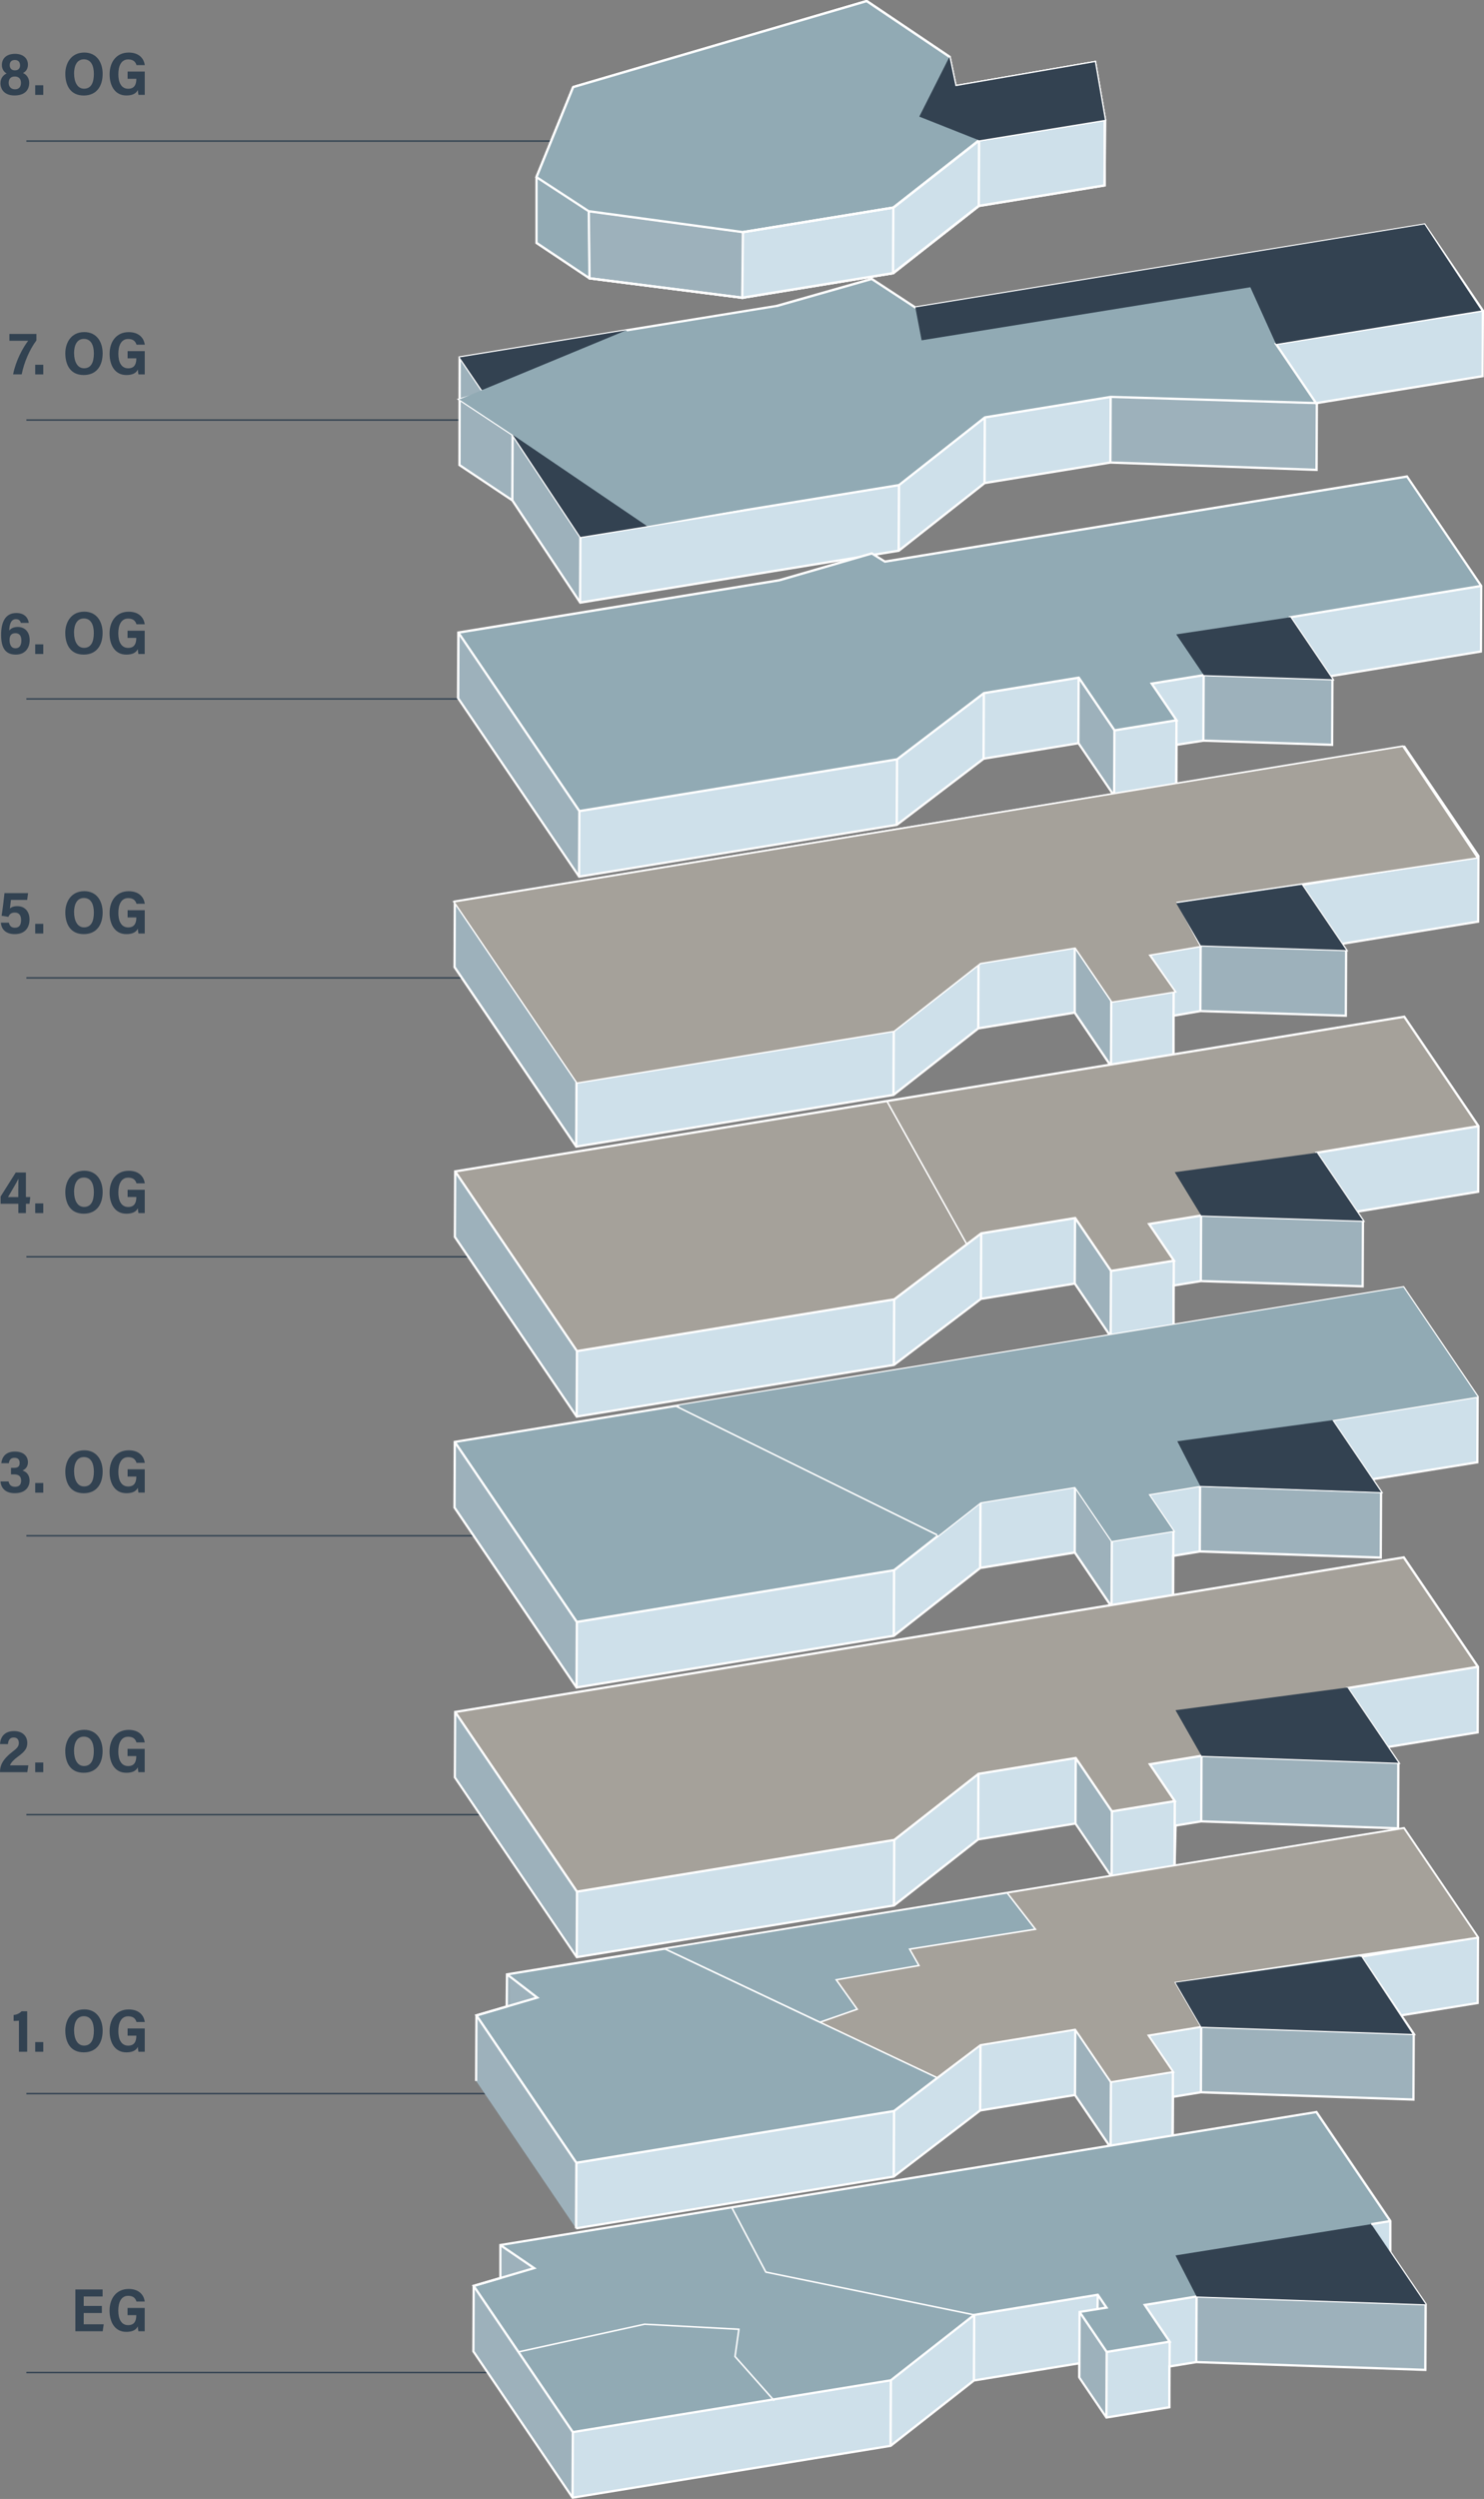 <?xml version="1.0" encoding="UTF-8"?> <svg xmlns="http://www.w3.org/2000/svg" id="Layer_1" viewBox="0 0 292.15 491.62"><rect x="0" y="0" width="292.15" height="491.62" fill="#808080" stroke="none"/><defs><style>.cls-1{fill:#92aab4;}.cls-2{fill:#334251;}.cls-3{fill:#cee0ea;}.cls-4{fill:#fff;}.cls-5{fill:#a5a19a;}.cls-6{fill:#91aab4;}.cls-7{fill:#324251;}.cls-8{fill:#9cb1ba;}.cls-9{fill:none;stroke:#324251;stroke-width:.28px;}.cls-10{fill:#9db1bb;}</style></defs><line class="cls-9" x1="5.19" y1="192.38" x2="121.74" y2="192.38"></line><line class="cls-9" x1="5.19" y1="137.5" x2="121.74" y2="137.5"></line><line class="cls-9" x1="5.19" y1="247.25" x2="121.74" y2="247.25"></line><line class="cls-9" x1="5.19" y1="302.13" x2="121.74" y2="302.13"></line><line class="cls-9" x1="5.19" y1="357" x2="121.74" y2="357"></line><line class="cls-9" x1="5.19" y1="411.88" x2="121.74" y2="411.88"></line><line class="cls-9" x1="5.19" y1="466.75" x2="121.74" y2="466.75"></line><line class="cls-9" x1="5.19" y1="82.63" x2="121.74" y2="82.63"></line><line class="cls-9" x1="5.19" y1="27.75" x2="121.74" y2="27.75"></line><path class="cls-4" d="M105.84,47.66l10.28,6.87,30,3.82,29.6-4.82,16.86-13.23,24.64-4.01.06-12.69-1.92-11.12-27.45,4.73-1.22-5.88L170.58.46l-57.58,16.86-7.17,17.57v12.78ZM115.97,54.96l-10.57-7.06v-13.1l7.28-17.85L170.56,0h.15l16.41,11.05,1.17,5.64,27.46-4.73,2,11.6-.06,13.11-24.9,4.06-16.86,13.23-29.78,4.85-30.17-3.84Z"></path><polygon class="cls-6" points="115.91 41.56 105.62 34.84 112.84 17.13 170.62 .21 186.91 11.19 188.11 16.95 215.56 12.22 217.52 23.58 192.75 27.61 175.88 40.84 146.26 45.67 115.91 41.56"></polygon><path class="cls-4" d="M115.99,41.34l30.27,4.1,29.53-4.82,16.86-13.23,24.61-4.01-1.88-10.92-27.45,4.73-1.22-5.88L170.58.46l-57.58,16.86-7.11,17.44,10.09,6.59ZM115.83,41.77l-10.33-6.74-.15-.1,7.33-17.97L170.56,0h.15l16.41,11.05,1.17,5.64,27.46-4.73,2.03,11.8-24.94,4.06-16.86,13.23-29.71,4.85-30.44-4.12Z"></path><polygon class="cls-4" points="115.83 54.94 115.69 41.56 116.13 41.56 116.27 54.55 145.91 58.32 146.04 45.48 175.79 40.63 192.66 27.4 217.48 23.36 217.55 23.8 192.84 27.82 175.97 41.05 146.48 45.86 146.35 58.83 115.83 54.94"></polygon><polygon class="cls-4" points="175.69 53.56 192.47 40.4 192.52 28.07 175.98 41.05 146.26 45.89 115 41.35 115.06 40.91 146.26 45.44 175.79 40.63 192.53 27.5 192.53 27.42 192.66 27.4 217.48 23.36 217.55 23.8 192.97 27.8 192.91 40.62 175.96 53.91 175.69 53.56"></polygon><path class="cls-3" d="M217.52,23.58l-.06,12.9.06-12.9Z"></path><polygon class="cls-4" points="217.24 36.48 217.3 23.58 217.52 23.58 217.74 23.58 217.68 36.48 217.24 36.48"></polygon><polygon class="cls-4" points="146.04 45.67 146.48 45.67 146.36 58.31 175.6 53.55 175.66 40.73 192.61 27.44 192.88 27.79 176.1 40.95 176.04 53.93 145.91 58.84 146.04 45.67"></polygon><polygon class="cls-4" points="192.66 40.37 217.31 36.35 217.37 23.58 217.67 23.58 217.61 36.6 192.71 40.66 192.66 40.37"></polygon><polygon class="cls-3" points="251.2 67.68 291.92 61.09 291.87 73.99 251.15 80.58 251.2 67.68"></polygon><polygon class="cls-10" points="90.43 83.21 90.49 70.31 95.19 77.23 95.17 81.7 90.51 78.59 90.49 83.29 90.43 83.21"></polygon><polygon class="cls-10" points="218.61 90.98 218.67 78.08 251.15 79.24 257.96 79.48 259.24 79.52 259.18 92.42 218.61 90.98"></polygon><polygon class="cls-3" points="193.9 82.12 218.67 78.08 218.61 90.98 193.84 95.02 193.9 82.12"></polygon><polygon class="cls-10" points="90.45 91.49 90.49 83.29 90.51 78.59 95.17 81.7 100.93 85.54 100.87 98.44 90.45 91.49"></polygon><polygon class="cls-3" points="176.99 95.43 193.9 82.12 193.84 95.02 176.94 108.33 176.99 95.43"></polygon><polygon class="cls-10" points="100.87 98.44 100.93 85.54 114.27 105.64 114.21 118.54 100.87 98.44"></polygon><polygon class="cls-3" points="114.27 105.64 176.99 95.43 176.94 108.33 114.21 118.54 114.27 105.64"></polygon><polygon class="cls-6" points="100.93 85.54 90.51 78.59 95.19 77.23 90.49 70.31 153.59 60.07 171.76 54.84 180.2 60.48 280.43 44.15 291.92 61.09 251.2 67.68 259.24 79.52 218.67 78.08 193.9 82.12 176.99 95.43 114.27 105.64 100.93 85.54"></polygon><path class="cls-4" d="M152.9,60.41l-62.18,10.09-.04,20.88,10.35,6.91,13.29,20.02,62.53-10.18,16.9-13.31,24.85-4.05,40.36,1.44.06-12.6-.31-.46,32.94-5.33.06-12.64-11.37-16.76-100.18,16.32-8.58-5.62-18.67,5.32ZM100.71,98.6l-10.48-6.99.04-21.49,62.53-10.14,18.84-5.36,8.61,5.64,100.29-16.33,11.57,17.05-.18.13.18-.13.04.06-.06,13.16-32.62,5.28-.06,13.19-40.78-1.45-24.69,4.02-16.9,13.31-62.92,10.25-13.4-20.18Z"></path><polygon class="cls-4" points="100.77 85.7 89.91 78.51 94.83 77.1 90.31 70.43 90.67 70.18 95.54 77.36 90.96 78.67 101.08 85.38 114.38 105.4 176.9 95.22 193.8 81.9 218.65 77.86 258.66 79.06 250.83 67.52 291.89 60.87 291.96 61.31 251.58 67.85 259.51 79.53 218.68 78.3 193.99 82.33 177.09 95.64 114.17 105.89 100.77 85.7"></polygon><rect class="cls-4" x="212.19" y="84.31" width="12.9" height=".44" transform="translate(133.1 302.78) rotate(-89.74)"></rect><rect class="cls-4" x="187.42" y="88.34" width="12.9" height=".44" transform="translate(104.41 282.02) rotate(-89.74)"></rect><rect class="cls-4" x="170.51" y="101.66" width="12.9" height=".44" transform="translate(74.27 278.37) rotate(-89.74)"></rect><rect class="cls-4" x="107.79" y="111.87" width="12.9" height=".44" transform="translate(1.62 225.82) rotate(-89.74)"></rect><rect class="cls-4" x="94.45" y="91.77" width="12.9" height=".44" transform="translate(8.44 192.46) rotate(-89.74)"></rect><polygon class="cls-3" points="254.03 121.43 291.6 115.27 291.54 128.17 253.97 134.33 254.03 121.43"></polygon><polygon class="cls-10" points="236.93 145.71 236.99 132.81 253.97 133.36 258.9 133.52 262.3 133.63 262.24 146.53 236.93 145.71"></polygon><polygon class="cls-3" points="226.73 134.48 236.99 132.81 236.93 145.71 226.67 147.39 226.73 134.48"></polygon><polygon class="cls-3" points="193.71 136.36 212.38 133.32 212.32 146.22 193.65 149.26 193.71 136.36"></polygon><polygon class="cls-3" points="219.41 143.69 231.62 141.7 231.56 154.6 219.35 156.59 219.41 143.69"></polygon><polygon class="cls-10" points="212.32 146.22 212.38 133.32 219.41 143.69 219.35 156.59 212.32 146.22"></polygon><polygon class="cls-3" points="176.61 149.38 193.71 136.36 193.65 149.26 176.55 162.28 176.61 149.38"></polygon><polygon class="cls-10" points="90.17 137.34 90.23 124.44 114.06 159.57 114 172.47 90.17 137.34"></polygon><polygon class="cls-3" points="114.06 159.57 176.61 149.38 176.55 162.28 114 172.47 114.06 159.57"></polygon><polygon class="cls-6" points="90.23 124.44 153.4 114.15 171.62 108.87 174.19 110.48 276.99 93.74 291.6 115.27 254.03 121.43 262.3 133.63 236.99 132.81 226.73 134.48 231.62 141.7 219.41 143.69 212.38 133.32 193.71 136.36 176.61 149.38 114.06 159.57 90.23 124.44"></polygon><path class="cls-4" d="M90.39,137.27l23.72,34.96,62.35-10.16,17.1-13.02,18.86-3.07,7.04,10.37,11.89-1.94.04-8.07,5.54-.85,25.11.81.06-12.6-.56-.83,29.8-4.88.06-12.64-14.49-21.36-102.74,16.73-2.56-1.6-18.14,5.26-62.99,10.26-.06,12.64ZM89.95,137.41l.06-12.97v-.19s63.34-10.32,63.34-10.32l18.31-5.3,2.58,1.62,102.85-16.75,14.73,21.7-.06,13.16-29.48,4.83.25.37-.06,13.2-25.52-.83-5.12.79-.04,8.06-12.53,2.04-7.04-10.37-18.47,3.01-17.1,13.02-62.74,10.22-23.95-35.3Z"></path><polygon class="cls-4" points="90.05 124.56 90.41 124.31 114.17 159.32 176.52 149.17 193.62 136.14 212.48 133.07 219.52 143.44 231.24 141.53 226.35 134.32 236.98 132.59 261.88 133.4 253.65 121.27 291.56 115.05 291.63 115.49 254.4 121.59 262.73 133.87 237 133.04 227.11 134.65 232 141.86 219.31 143.93 212.27 133.56 193.8 136.57 176.7 149.59 113.96 159.81 90.05 124.56"></polygon><rect class="cls-4" x="230.51" y="139.04" width="12.9" height=".44" transform="translate(96.6 375.58) rotate(-89.74)"></rect><rect class="cls-4" x="225.14" y="147.93" width="12.9" height=".44" transform="translate(82.38 379.05) rotate(-89.74)"></rect><rect class="cls-4" x="212.93" y="149.91" width="12.9" height=".44" transform="translate(68.24 368.82) rotate(-89.74)"></rect><rect class="cls-4" x="205.9" y="139.54" width="12.9" height=".44" transform="translate(71.6 351.47) rotate(-89.74)"></rect><rect class="cls-4" x="187.23" y="142.58" width="12.9" height=".44" transform="translate(49.98 335.82) rotate(-89.74)"></rect><rect class="cls-4" x="170.13" y="155.61" width="12.9" height=".44" transform="translate(19.94 331.69) rotate(-89.74)"></rect><rect class="cls-4" x="107.58" y="165.8" width="12.9" height=".44" transform="translate(-52.51 279.28) rotate(-89.74)"></rect><polygon class="cls-3" points="256.29 174.07 291.06 168.41 291 181.31 256.23 186.97 256.29 174.07"></polygon><polygon class="cls-10" points="236.33 198.9 236.39 186 256.23 186.64 257.95 186.69 265.01 186.92 264.95 199.82 236.33 198.9"></polygon><polygon class="cls-3" points="226.21 187.66 236.39 186 236.33 198.9 226.15 200.56 226.21 187.66"></polygon><polygon class="cls-3" points="192.66 189.4 211.64 186.3 211.58 199.21 192.6 202.3 192.66 189.4"></polygon><polygon class="cls-3" points="218.78 196.84 231.08 194.83 231.02 207.73 218.72 209.74 218.78 196.84"></polygon><polygon class="cls-10" points="211.58 199.21 211.64 186.3 218.78 196.84 218.72 209.74 211.58 199.21"></polygon><polygon class="cls-3" points="175.96 202.5 192.66 189.4 192.6 202.3 175.9 215.4 175.96 202.5"></polygon><polygon class="cls-10" points="89.49 190.26 89.54 177.36 113.5 212.67 113.44 225.57 89.49 190.26"></polygon><polygon class="cls-3" points="113.5 212.67 175.96 202.5 175.9 215.4 113.44 225.57 113.5 212.67"></polygon><polygon class="cls-6" points="89.54 177.36 276.48 146.91 291.06 168.41 256.29 174.07 265.01 186.92 236.39 186 226.21 187.66 231.08 194.83 218.78 196.84 211.64 186.3 192.66 189.4 175.96 202.5 113.5 212.67 89.54 177.36"></polygon><path class="cls-4" d="M89.71,190.19l23.84,35.14,62.26-10.14,16.7-13.1,19.17-3.12,7.15,10.53,11.97-1.95v-7.91l5.51-.95,28.42.91.06-12.6-1-1.47,26.99-4.4.06-12.64-14.47-21.32-186.61,30.39-.06,12.64ZM89.26,190.33l.06-12.97v-.19s187.26-30.5,187.26-30.5l14.7,21.67-.06,13.16-26.67,4.34.68,1.01-.06,13.2-28.83-.92-5.1.88v7.92l-12.62,2.06-7.15-10.53-18.78,3.06-16.7,13.1-62.65,10.2-24.07-35.48Z"></path><polygon class="cls-4" points="89.36 177.48 89.73 177.23 113.6 212.43 175.87 202.29 192.57 189.18 211.68 186 218.89 196.59 230.7 194.67 225.83 187.49 236.37 185.78 264.58 186.68 255.91 173.91 291.02 168.19 291.09 168.63 256.67 174.24 265.43 187.15 236.4 186.22 226.59 187.82 231.46 195 218.68 197.08 211.48 186.48 192.75 189.61 176.05 202.71 113.4 212.91 89.36 177.48"></polygon><rect class="cls-4" x="107.02" y="218.9" width="12.9" height=".44" transform="translate(-106.17 331.58) rotate(-89.74)"></rect><rect class="cls-4" x="169.48" y="208.73" width="12.9" height=".44" transform="translate(-33.82 383.92) rotate(-89.74)"></rect><rect class="cls-4" x="186.18" y="195.62" width="12.9" height=".44" transform="translate(-4.1 387.58) rotate(-89.74)"></rect><rect class="cls-4" x="211.36" y="186.24" width=".44" height="12.96"></rect><rect class="cls-4" x="212.3" y="203.07" width="12.9" height=".44" transform="translate(14.46 421.1) rotate(-89.74)"></rect><rect class="cls-4" x="224.6" y="201.06" width="12.9" height=".44" transform="translate(28.7 431.4) rotate(-89.74)"></rect><rect class="cls-4" x="229.91" y="192.23" width="12.9" height=".44" transform="translate(42.82 427.92) rotate(-89.74)"></rect><polygon class="cls-3" points="259.24 226.78 291.06 221.55 291 234.45 259.18 239.68 259.24 226.78"></polygon><polygon class="cls-10" points="236.42 252.03 236.48 239.13 268.32 240.16 268.26 253.06 236.42 252.03"></polygon><polygon class="cls-3" points="226.21 240.8 236.48 239.13 236.42 252.03 226.16 253.7 226.21 240.8"></polygon><polygon class="cls-3" points="193.17 242.64 211.66 239.62 211.6 252.53 193.11 255.54 193.17 242.64"></polygon><polygon class="cls-3" points="218.72 250.03 231.11 248.01 231.05 260.91 218.66 262.93 218.72 250.03"></polygon><polygon class="cls-10" points="211.6 252.53 211.66 239.62 218.72 250.03 218.66 262.93 211.6 252.53"></polygon><polygon class="cls-3" points="176.05 255.63 193.17 242.64 193.11 255.54 175.99 268.53 176.05 255.63"></polygon><polygon class="cls-10" points="89.55 243.35 89.61 230.45 113.59 265.8 113.53 278.7 89.55 243.35"></polygon><polygon class="cls-3" points="113.59 265.8 176.05 255.63 175.99 268.53 113.53 278.7 113.59 265.8"></polygon><polygon class="cls-5" points="89.61 230.45 276.45 200.02 291.06 221.55 259.24 226.78 268.32 240.16 236.48 239.13 226.21 240.8 231.11 248.01 218.72 250.03 211.66 239.62 193.17 242.64 176.05 255.63 113.59 265.8 89.61 230.45"></polygon><rect class="cls-4" x="107.11" y="272.03" width="12.9" height=".44" transform="translate(-159.21 384.55) rotate(-89.74)"></rect><rect class="cls-4" x="169.57" y="261.85" width="12.9" height=".44" transform="translate(-86.86 436.88) rotate(-89.74)"></rect><rect class="cls-4" x="186.69" y="248.87" width="12.9" height=".44" transform="translate(-56.83 441.08) rotate(-89.74)"></rect><rect class="cls-4" x="205.18" y="245.85" width="12.9" height=".44" transform="translate(-35.42 456.57) rotate(-89.74)"></rect><rect class="cls-4" x="212.24" y="256.26" width="12.9" height=".44" transform="translate(-38.79 473.99) rotate(-89.74)"></rect><rect class="cls-4" x="224.63" y="254.24" width="12.9" height=".44" transform="translate(-24.45 484.36) rotate(-89.74)"></rect><rect class="cls-4" x="230" y="245.36" width="12.9" height=".44" transform="translate(-10.22 480.89) rotate(-89.74)"></rect><polygon class="cls-5" points="89.61 230.45 174.6 216.61 190.34 244.79 176.05 255.63 113.59 265.8 89.61 230.45"></polygon><path class="cls-4" d="M89.77,243.28l23.86,35.17,62.27-10.14,17.12-12.99,18.68-3.04,7.06,10.41,12.06-1.96v-8.01l5.58-.91,31.64,1.02.06-12.6-1.37-2.02,24.05-3.95.06-12.64-14.49-21.36-186.52,30.38-.06,12.64ZM89.33,243.42l.06-12.97v-.19s187.17-30.48,187.17-30.48l14.73,21.7-.06,13.16-23.74,3.9,1.05,1.55-.06,13.2-32.05-1.04-5.16.84v8.01l-12.71,2.07-7.06-10.41-18.3,2.98-17.12,12.99-62.65,10.2-24.1-35.52Z"></path><polygon class="cls-4" points="89.43 230.58 89.79 230.33 113.69 265.56 175.96 255.41 193.08 242.43 211.77 239.38 218.83 249.79 230.73 247.85 225.84 240.64 236.46 238.91 267.89 239.92 258.86 226.61 291.03 221.33 291.1 221.77 259.62 226.94 268.75 240.4 236.49 239.35 226.59 240.96 231.49 248.18 218.62 250.27 211.56 239.87 193.26 242.85 176.14 255.84 113.49 266.04 89.43 230.58"></polygon><path class="cls-5" d="M174.6,216.61l15.74,28.18-15.74-28.18Z"></path><polygon class="cls-4" points="174.47 216.68 174.73 216.54 190.46 244.72 190.21 244.86 174.47 216.68"></polygon><polygon class="cls-3" points="262.29 279.4 290.89 274.78 290.83 287.68 262.23 292.3 262.29 279.4"></polygon><polygon class="cls-10" points="236.22 305.22 236.28 292.32 271.88 293.54 271.82 306.44 236.22 305.22"></polygon><polygon class="cls-3" points="226.11 293.98 236.28 292.32 236.22 305.22 226.05 306.88 226.11 293.98"></polygon><polygon class="cls-3" points="193.04 295.56 211.66 292.53 211.6 305.43 192.98 308.46 193.04 295.56"></polygon><polygon class="cls-3" points="218.88 303.16 231 301.19 230.94 314.09 218.82 316.07 218.88 303.16"></polygon><polygon class="cls-10" points="211.6 305.43 211.66 292.53 218.88 303.16 218.82 316.07 211.6 305.43"></polygon><polygon class="cls-3" points="176.02 308.91 193.04 295.56 192.98 308.46 175.96 321.81 176.02 308.91"></polygon><polygon class="cls-10" points="89.47 296.57 89.53 283.67 113.56 319.08 113.5 331.99 89.47 296.57"></polygon><polygon class="cls-3" points="113.56 319.08 176.02 308.91 175.96 321.81 113.5 331.99 113.56 319.08"></polygon><polygon class="cls-6" points="89.53 283.67 276.28 253.25 290.89 274.78 262.29 279.4 271.88 293.54 236.28 292.32 226.11 293.98 231 301.19 218.88 303.16 211.66 292.53 193.04 295.56 176.02 308.91 113.56 319.08 89.53 283.67"></polygon><path class="cls-4" d="M89.69,296.5l23.91,35.24,62.26-10.14,17.02-13.36,18.82-3.06,7.22,10.64,11.8-1.92v-8.01l5.49-.9,35.4,1.21.06-12.6-1.87-2.75,20.82-3.36.06-12.64-14.49-21.36-186.43,30.36-.06,12.64ZM89.25,296.64l.06-12.97v-.19s187.08-30.47,187.08-30.47l14.73,21.7-.06,13.16-20.5,3.31,1.55,2.29-.06,13.2-35.81-1.22-5.07.83v8.01l-12.45,2.03-7.22-10.64-18.43,3-17.02,13.35-62.65,10.2-24.15-35.59Z"></path><polygon class="cls-4" points="89.34 283.79 89.71 283.54 113.66 318.84 175.92 308.7 192.95 295.35 211.76 292.28 218.98 302.92 230.62 301.03 225.73 293.81 236.27 292.1 271.45 293.3 261.91 279.23 290.85 274.56 290.92 275 262.67 279.56 272.31 293.77 236.29 292.54 226.49 294.14 231.38 301.35 218.78 303.41 211.56 292.77 193.13 295.77 176.11 309.12 113.45 319.33 89.34 283.79"></polygon><polygon class="cls-4" points="113.28 331.98 113.34 319.08 113.78 319.08 113.72 331.99 113.28 331.98"></polygon><polygon class="cls-4" points="175.74 321.81 175.79 308.91 176.24 308.91 176.18 321.81 175.74 321.81"></polygon><rect class="cls-4" x="186.56" y="301.79" width="12.9" height=".44" transform="translate(-109.89 493.62) rotate(-89.74)"></rect><rect class="cls-4" x="205.18" y="298.75" width="12.9" height=".44" transform="translate(-88.32 509.22) rotate(-89.74)"></rect><polygon class="cls-4" points="218.6 316.07 218.66 303.16 219.1 303.17 219.04 316.07 218.6 316.07"></polygon><polygon class="cls-4" points="230.72 314.09 230.78 301.19 231.22 301.19 231.16 314.09 230.72 314.09"></polygon><rect class="cls-4" x="229.8" y="298.55" width="12.9" height=".44" transform="translate(-63.61 533.64) rotate(-89.74)"></rect><polygon class="cls-6" points="211.66 292.53 193.04 295.56 184.71 302.09 133.5 276.5 276.28 253.25 290.89 274.78 262.29 279.4 271.88 293.54 236.28 292.32 226.11 293.98 231 301.19 218.88 303.16 211.66 292.53"></polygon><polygon class="cls-3" points="265.31 332.09 290.97 327.91 290.91 340.81 265.26 344.99 265.31 332.09"></polygon><polygon class="cls-10" points="236.48 358.33 236.54 345.43 275.3 346.8 275.24 359.7 236.48 358.33"></polygon><polygon class="cls-3" points="226.36 347.08 236.54 345.43 236.48 358.33 226.3 359.98 226.36 347.08"></polygon><polygon class="cls-3" points="192.62 348.97 211.78 345.85 211.72 358.75 192.56 361.87 192.62 348.97"></polygon><polygon class="cls-3" points="218.9 356.35 231.28 354.33 231.22 367.23 218.84 369.25 218.9 356.35"></polygon><polygon class="cls-10" points="211.72 358.75 211.78 345.85 218.9 356.35 218.84 369.03 218.7 369.05 211.72 358.75"></polygon><polygon class="cls-10" points="218.7 369.05 218.84 369.03 218.84 369.25 218.7 369.05"></polygon><polygon class="cls-3" points="176.05 361.97 192.62 348.97 192.56 361.87 175.99 374.87 176.05 361.97"></polygon><polygon class="cls-10" points="89.55 349.7 89.61 336.8 113.59 372.14 113.53 385.04 89.55 349.7"></polygon><polygon class="cls-3" points="113.59 372.14 176.05 361.97 175.99 374.87 113.53 385.04 113.59 372.14"></polygon><polygon class="cls-5" points="89.61 336.8 276.36 306.38 290.97 327.91 265.31 332.09 275.3 346.8 236.54 345.43 226.36 347.08 231.28 354.33 218.9 356.35 211.78 345.85 192.62 348.97 176.05 361.97 113.59 372.14 89.61 336.8"></polygon><path class="cls-4" d="M89.77,349.63l23.86,35.17,62.26-10.14,16.57-13,19.35-3.15,7.12,10.5,12.06-1.97.2-8.08,5.26-.86,38.55,1.37.06-12.6-2.26-3.33,17.88-2.91.06-12.64-14.49-21.36-186.43,30.36-.06,12.64ZM89.33,349.77l.06-12.97v-.19s187.08-30.47,187.08-30.47l14.72,21.7-.06,13.16-17.56,2.86,1.95,2.87-.06,13.2-38.96-1.39-4.85.79-.2,8.08-12.7,2.07-7.12-10.5-18.96,3.09-16.57,13-62.65,10.2-24.1-35.52Z"></path><polygon class="cls-4" points="89.43 336.92 89.79 336.67 113.69 371.9 175.96 361.76 192.53 348.76 211.88 345.61 219 356.11 230.9 354.17 225.99 346.92 236.52 345.2 274.87 346.57 264.94 331.93 290.93 327.69 290.93 327.69 291.01 328.13 265.69 332.26 275.73 347.04 236.55 345.65 226.74 347.25 231.66 354.49 218.79 356.59 211.67 346.09 192.71 349.18 176.14 362.18 113.48 372.39 89.43 336.92"></polygon><polygon class="cls-4" points="113.31 385.04 113.37 372.14 113.81 372.15 113.75 385.04 113.31 385.04"></polygon><polygon class="cls-4" points="175.77 374.87 175.83 361.97 176.27 361.97 176.21 374.87 175.77 374.87"></polygon><polygon class="cls-4" points="192.34 361.87 192.4 348.97 192.84 348.97 192.78 361.87 192.34 361.87"></polygon><polygon class="cls-4" points="211.5 358.75 211.55 345.85 212 345.85 211.94 358.75 211.5 358.75"></polygon><polygon class="cls-4" points="218.62 369.25 218.67 356.35 219.12 356.35 219.06 369.25 218.62 369.25"></polygon><polygon class="cls-4" points="231 367.23 231.06 354.33 231.5 354.33 231.44 367.23 231 367.23"></polygon><polygon class="cls-4" points="236.26 358.33 236.32 345.42 236.76 345.43 236.7 358.33 236.26 358.33"></polygon><polygon class="cls-3" points="268 384.93 290.97 381.15 290.91 394.05 267.94 397.84 268 384.93"></polygon><polygon class="cls-10" points="99.81 388.42 100.37 389.24 100.34 394.57 99.78 394.74 99.81 388.42"></polygon><polygon class="cls-10" points="100.37 389.24 105.76 392.99 100.34 394.57 100.37 389.24"></polygon><polygon class="cls-10" points="236.42 411.62 236.48 398.72 278.32 400.15 278.26 413.05 236.42 411.62"></polygon><polygon class="cls-3" points="226.04 400.42 236.48 398.72 236.42 411.62 225.98 413.32 226.04 400.42"></polygon><polygon class="cls-3" points="193.02 402.29 211.69 399.25 211.63 412.15 192.96 415.19 193.02 402.29"></polygon><polygon class="cls-10" points="211.63 412.15 211.69 399.25 218.7 409.58 218.64 422.11 218.41 422.14 211.63 412.15"></polygon><polygon class="cls-10" points="218.41 422.14 218.64 422.11 218.64 422.48 218.41 422.14"></polygon><polygon class="cls-3" points="218.7 409.58 230.91 407.59 230.85 420.49 218.64 422.48 218.7 409.58"></polygon><polygon class="cls-3" points="176.01 415.3 193.02 402.29 192.96 415.19 175.95 428.2 176.01 415.3"></polygon><polygon class="cls-6" points="93.79 396.49 105.76 392.99 100.37 389.24 99.81 388.42 276.39 359.66 290.97 381.15 268 384.93 278.32 400.15 236.48 398.72 226.04 400.42 230.91 407.59 218.7 409.58 211.69 399.25 193.02 402.29 176.01 415.3 113.46 425.49 93.79 396.49"></polygon><polygon class="cls-3" points="113.46 425.49 176.01 415.3 175.95 428.2 113.4 438.39 113.46 425.49"></polygon><polygon class="cls-10" points="93.73 409.39 93.79 396.49 113.46 425.49 113.4 438.39 93.73 409.39"></polygon><polygon class="cls-4" points="113.37 438.17 175.86 427.99 192.87 414.98 211.73 411.91 218.74 422.24 230.63 420.3 230.69 412.32 236.4 411.39 278.04 412.82 278.1 400.22 275.46 396.33 290.69 393.87 290.75 381.22 276.29 359.9 100.03 388.61 99.97 394.91 94.01 396.66 93.95 409.39 93.51 409.39 93.57 396.32 99.53 394.58 99.59 388.23 276.49 359.42 291.19 381.09 291.13 394.24 276.21 396.65 278.54 400.08 278.48 413.28 236.43 411.84 231.13 412.7 231.07 420.68 218.54 422.72 211.53 412.39 193.05 415.4 176.04 428.41 113.44 438.6 113.37 438.17"></polygon><polygon class="cls-4" points="93.44 396.36 105.28 392.9 99.67 388.59 99.94 388.24 106.24 393.08 94.15 396.62 113.57 425.24 175.92 415.09 192.93 402.08 211.79 399 218.8 409.34 230.53 407.43 225.66 400.25 236.46 398.49 277.89 399.91 267.62 384.77 290.94 380.93 291.01 381.37 268.37 385.1 278.75 400.39 236.49 398.94 226.42 400.58 231.29 407.76 218.6 409.82 211.58 399.49 193.11 402.5 176.1 415.51 113.36 425.73 93.44 396.36"></polygon><polygon class="cls-4" points="113.18 438.39 113.24 425.48 113.69 425.49 113.63 438.39 113.18 438.39"></polygon><polygon class="cls-4" points="175.73 428.2 175.79 415.3 176.23 415.3 176.17 428.2 175.73 428.2"></polygon><polygon class="cls-4" points="192.74 415.19 192.8 402.29 193.24 402.29 193.18 415.19 192.74 415.19"></polygon><polygon class="cls-4" points="211.41 412.15 211.47 399.24 211.91 399.25 211.85 412.15 211.41 412.15"></polygon><polygon class="cls-4" points="218.42 422.48 218.48 409.58 218.92 409.58 218.86 422.48 218.42 422.48"></polygon><polygon class="cls-4" points="230.63 420.49 230.69 407.59 231.13 407.59 231.07 420.49 230.63 420.49"></polygon><polygon class="cls-4" points="236.2 411.62 236.26 398.71 236.7 398.72 236.64 411.62 236.2 411.62"></polygon><polygon class="cls-3" points="269.96 437.56 273.71 436.95 273.65 449.85 269.9 450.46 269.96 437.56"></polygon><polygon class="cls-10" points="98.51 441.67 105.15 446.21 98.48 448.17 98.51 441.67"></polygon><polygon class="cls-3" points="211.73 452.16 216.12 451.45 216.06 464.35 211.67 465.06 211.73 452.16"></polygon><polygon class="cls-10" points="235.51 464.69 235.57 451.79 280.66 453.33 280.6 466.23 235.51 464.69"></polygon><polygon class="cls-3" points="225.37 453.45 235.57 451.79 235.51 464.69 225.31 466.35 225.37 453.45"></polygon><polygon class="cls-10" points="216.12 451.45 217.83 453.98 216.11 454.26 216.12 451.45"></polygon><polygon class="cls-3" points="191.79 455.41 212.22 452.08 212.22 464.97 191.73 468.31 191.79 455.41"></polygon><polygon class="cls-10" points="212.48 467.74 212.49 464.93 212.54 454.84 217.87 462.7 217.81 475.6 212.48 467.74"></polygon><polygon class="cls-3" points="217.87 462.7 230.27 460.68 230.21 473.58 217.81 475.6 217.87 462.7"></polygon><polygon class="cls-3" points="175.38 468.28 191.79 455.41 191.73 468.31 175.33 481.17 175.38 468.28"></polygon><polygon class="cls-6" points="93.25 449.7 105.15 446.21 98.51 441.67 259.16 415.51 273.71 436.95 269.96 437.56 280.66 453.33 235.57 451.79 225.37 453.45 230.27 460.68 217.87 462.7 212.54 454.84 217.83 453.98 216.12 451.45 211.73 452.16 191.79 455.41 175.38 468.28 112.77 478.47 93.25 449.7"></polygon><polygon class="cls-3" points="112.77 478.47 175.38 468.28 175.33 481.17 112.71 491.37 112.77 478.47"></polygon><polygon class="cls-10" points="93.19 462.6 93.25 449.7 112.77 478.47 112.71 491.37 93.19 462.6"></polygon><polygon class="cls-4" points="212.36 454.96 212.72 454.71 217.97 462.45 229.89 460.51 224.99 453.29 235.55 451.57 280.67 453.1 280.65 453.55 235.58 452.01 225.74 453.62 230.65 460.84 217.77 462.94 212.36 454.96"></polygon><polygon class="cls-4" points="235.28 464.69 235.34 451.79 235.79 451.79 235.73 464.69 235.28 464.69"></polygon><polygon class="cls-4" points="229.99 473.58 230.05 460.68 230.49 460.68 230.43 473.58 229.99 473.58"></polygon><polygon class="cls-4" points="217.59 475.6 217.65 462.69 218.09 462.7 218.03 475.6 217.59 475.6"></polygon><polygon class="cls-4" points="191.51 468.31 191.57 455.41 192.01 455.41 191.95 468.31 191.51 468.31"></polygon><polygon class="cls-4" points="150.67 447.12 143.92 434.33 144.18 434.19 150.87 446.86 191.82 455.26 191.76 455.55 150.67 447.12"></polygon><polygon class="cls-4" points="175.1 481.17 175.16 468.27 175.61 468.28 175.55 481.18 175.1 481.17"></polygon><polygon class="cls-4" points="112.49 491.37 112.55 478.47 112.99 478.47 112.93 491.37 112.49 491.37"></polygon><polygon class="cls-4" points="144.55 463.65 145.29 458.38 126.9 457.39 102.1 462.84 102.03 462.55 126.87 457.1 145.63 458.1 144.86 463.55 152.55 472.21 152.33 472.41 144.55 463.65"></polygon><path class="cls-4" d="M98.73,448.33l-5.26,1.54-.06,12.66,19.4,28.6,62.42-10.17,16.4-12.86,21.06-3.43v3l5.22,7.69,12.07-1.97v-8.02l5.5-.9,44.89,1.53.06-12.61-6.95-10.24v-6.14l-14.43-21.27-160.33,26.11v6.47ZM92.97,462.67l.06-13.14,5.26-1.54v-6.51l160.98-26.22,14.67,21.62v6.14l6.95,10.24-.06,13.2-45.3-1.54-5.09.83v8.02l-12.72,2.07-5.45-8.04v-2.61l-20.44,3.33-16.4,12.86-62.81,10.23-19.64-28.95Z"></path><polygon class="cls-4" points="92.89 449.58 104.64 446.13 98.38 441.86 98.63 441.49 105.66 446.29 93.6 449.83 112.87 478.23 175.29 468.07 191.7 455.2 216.22 451.21 218.21 454.14 212.76 455.02 212.7 467.74 212.26 467.74 212.32 454.65 217.45 453.81 216.01 451.69 191.88 455.62 175.48 468.48 112.66 478.71 92.89 449.58"></polygon><polygon class="cls-4" points="215.84 454.26 215.9 451.44 216.34 451.45 216.28 454.27 215.84 454.26"></polygon><polygon class="cls-3" points="146.26 45.67 175.88 40.84 192.75 27.61 217.52 23.58 217.46 36.48 192.69 40.51 175.82 53.74 146.13 58.57 146.26 45.67"></polygon><polygon class="cls-10" points="140.61 57.65 116.27 54.55 116.13 41.81 146.04 45.86 145.91 58.32 140.61 57.65"></polygon><polygon class="cls-8" points="116.13 41.81 116.13 41.59 123.83 42.63 146.04 45.86 146.04 45.86 116.13 41.81"></polygon><path class="cls-8" d="M146.04,45.86h0s-.02,1.83-.02,1.83l.02-1.83ZM116.05,54.75l-.14-13.19.22.03v.22s.14,12.74.14,12.74l24.35,3.1,5.3.67.11-10.63-.11,10.85-29.86-3.8Z"></path><polygon class="cls-8" points="123.83 42.63 146.26 45.67 146.04 45.67 146.04 45.86 123.83 42.63"></polygon><polygon class="cls-8" points="145.91 58.55 146.04 45.86 146.04 45.67 146.26 45.67 146.13 58.57 145.91 58.55"></polygon><polygon class="cls-1" points="105.84 47.66 105.84 35.25 115.01 41.24 115 41.35 115.23 41.38 115.69 41.68 115.82 54.33 105.84 47.66"></polygon><polygon class="cls-8" points="105.62 47.78 105.62 35.11 105.84 35.25 105.84 47.66 115.82 54.33 115.83 54.6 105.62 47.78"></polygon><path class="cls-8" d="M105.84,35.25l-.22-.14v-.26l9.42,6.16-.03.24-9.17-5.99ZM115.23,41.38l.52.08.16.1h-.22s0,.12,0,.12l-.46-.3Z"></path><polygon class="cls-8" points="115.83 54.6 115.82 54.33 115.69 41.68 115.69 41.56 115.91 41.56 116.05 54.75 115.83 54.6"></polygon><polygon class="cls-8" points="115.23 41.38 115 41.35 115.01 41.24 115.05 41 115.75 41.46 115.23 41.38"></polygon><path class="cls-4" d="M105.84,47.66l10.28,6.87,30,3.81,29.6-4.82,16.86-13.23,24.64-4.01.06-12.69-1.92-11.12-27.45,4.73-1.22-5.88L170.58.46l-57.58,16.86-7.17,17.57v12.78ZM115.97,54.96l-10.57-7.06v-13.1l7.28-17.85L170.56,0h.15l16.41,11.05,1.17,5.64,27.46-4.73,2,11.6-.06,13.11-24.9,4.06-16.86,13.23-29.78,4.85-30.17-3.84Z"></path><polygon class="cls-6" points="115.91 41.56 105.62 34.84 112.84 17.13 170.62 .21 186.91 11.19 188.11 16.95 215.56 12.22 217.52 23.58 192.75 27.61 175.88 40.84 146.26 45.67 115.91 41.56"></polygon><path class="cls-4" d="M115.99,41.34l30.27,4.1,29.53-4.82,16.86-13.23,24.61-4.01-1.88-10.92-27.45,4.73-1.22-5.88L170.58.46l-57.58,16.86-7.11,17.44,10.09,6.59ZM115.83,41.77l-10.33-6.74-.15-.1,7.33-17.97L170.56,0h.15l16.41,11.05,1.17,5.64,27.46-4.73,2.03,11.8-24.94,4.06-16.86,13.23-29.71,4.85-30.44-4.12Z"></path><polygon class="cls-4" points="115.83 54.94 115.69 41.56 116.13 41.56 116.27 54.55 145.91 58.32 146.04 45.48 175.79 40.63 192.66 27.4 217.48 23.36 217.55 23.8 192.84 27.82 175.97 41.05 146.48 45.86 146.35 58.83 115.83 54.94"></polygon><polygon class="cls-4" points="175.69 53.56 192.47 40.4 192.52 28.07 175.98 41.05 146.3 45.89 146.23 45.45 175.79 40.63 192.53 27.5 192.53 27.42 192.66 27.4 217.48 23.36 217.55 23.8 192.97 27.8 192.91 40.62 175.96 53.91 175.69 53.56"></polygon><path class="cls-3" d="M217.52,23.58l-.06,12.9.06-12.9Z"></path><rect class="cls-4" x="211.04" y="29.81" width="12.9" height=".44" transform="translate(186.46 247.38) rotate(-89.74)"></rect><rect class="cls-4" x="169.4" y="47.07" width="12.9" height=".44" transform="translate(127.75 222.92) rotate(-89.74)"></rect><polygon class="cls-5" points="211.69 399.25 193.02 402.29 184.49 408.74 130.84 383.36 192.33 373.35 276.39 359.66 290.97 381.15 231.42 390.04 236.48 398.72 226.04 400.42 230.91 407.59 218.7 409.58 211.69 399.25"></polygon><path class="cls-4" d="M218.77,409.42l11.89-1.94-4.87-7.18,10.45-1.7-5.06-8.68,59.54-8.88-14.4-21.22-83.97,13.68-61.02,9.94,53.13,25.13,8.49-6.42,18.8-3.06,7.01,10.34ZM211.62,399.41l-18.54,3.02-8.58,6.48-53.73-25.41-.43-.2,61.96-10.09,84.16-13.71,14.77,21.77-59.57,8.88,5.05,8.68-10.42,1.7,4.87,7.18-12.53,2.04-7.01-10.34Z"></path><polygon class="cls-5" points="89.34 177.41 276.16 146.79 290.89 168.78 231.77 177.54 236.41 186.21 226.35 187.92 231.44 195.15 218.88 197.17 211.66 186.53 193.04 189.56 176.02 202.92 113.56 213.09 89.34 177.41"></polygon><path class="cls-4" d="M113.63,212.93l62.33-10.15,17.02-13.35,18.75-3.05,7.22,10.64,12.24-1.97-5.1-7.23,10.1-1.71-4.64-8.67,59.09-8.76-14.55-21.72-186.5,30.57,24.04,35.41ZM89.21,177.49l-.11-.17v-.03l187.13-30.67,14.92,22.27-59.14,8.76,4.64,8.66-10.04,1.7,5.1,7.23-12.89,2.07-7.22-10.64-18.49,3.01-17.02,13.35-62.59,10.19-24.27-35.76Z"></path><polygon class="cls-6" points="100.93 85.54 90.43 78.59 123.3 64.98 146.33 100.18 127.4 103.51 100.93 85.54"></polygon><polygon class="cls-4" points="132.92 276.72 133.05 276.46 184.55 301.83 184.42 302.1 132.92 276.72"></polygon><polygon class="cls-6" points="130.84 383.36 198.28 372.4 203.83 379.55 179.08 383.46 180.91 386.69 164.64 389.5 168.77 395.28 161.44 397.84 130.84 383.36"></polygon><path class="cls-4" d="M131.33,383.43l30.11,14.24,7.09-2.47-4.15-5.82,16.3-2.81-1.83-3.23,24.71-3.91-5.34-6.88-66.88,10.87ZM130.35,383.29l68-11.05,5.6,7.21-.12.09.12-.09.15.2-24.79,3.92,1.83,3.22-16.25,2.8,4.1,5.76-7.57,2.64-31.08-14.7Z"></path><polygon class="cls-2" points="235.57 451.79 231.42 443.71 269.96 437.56 280.66 453.33 235.57 451.79"></polygon><polygon class="cls-4" points="269.93 437.34 273.68 436.73 273.75 437.17 270 437.78 269.93 437.34"></polygon><polygon class="cls-2" points="236.48 398.72 231.42 390.04 268 384.94 278.05 400.14 236.48 398.72"></polygon><polygon class="cls-2" points="236.54 345.43 231.42 336.45 265.26 331.99 275.3 346.8 236.54 345.43"></polygon><polygon class="cls-2" points="236.28 292.32 231.77 283.54 262.29 279.4 271.88 293.54 236.28 292.32"></polygon><polygon class="cls-2" points="236.48 239.13 231.27 230.61 259.24 226.78 268.32 240.16 236.48 239.13"></polygon><polygon class="cls-2" points="236.39 186 231.56 177.69 256.29 174.07 265.01 186.92 236.39 186"></polygon><polygon class="cls-2" points="236.99 132.81 231.56 124.8 254.03 121.43 262.3 133.63 236.99 132.81"></polygon><polygon class="cls-2" points="246.15 56.51 181.44 66.95 180.2 60.48 280.43 44.15 291.6 61.09 251.2 67.68 246.15 56.51"></polygon><polygon class="cls-2" points="90.49 70.31 123.3 64.98 94.87 76.75 90.49 70.31"></polygon><polygon class="cls-2" points="100.93 85.54 127.4 103.51 114.27 105.64 100.93 85.54"></polygon><polygon class="cls-2" points="180.98 22.94 186.91 11.19 188.11 16.95 215.56 12.22 217.52 23.58 192.75 27.61 180.98 22.94"></polygon><path class="cls-7" d="M.09,16.35c0-1.09.71-1.67,1.22-1.9-.57-.3-.94-.91-.94-1.67,0-1.3.93-2.19,2.6-2.19,1.51,0,2.53.83,2.53,2.13,0,.87-.45,1.4-.98,1.65.56.21,1.23.86,1.23,1.92,0,1.56-1.02,2.49-2.91,2.49S.09,17.66.09,16.35ZM4.13,16.29c0-.78-.44-1.24-1.22-1.24-.87,0-1.2.55-1.2,1.25s.42,1.27,1.24,1.27,1.18-.53,1.18-1.27ZM1.91,12.8c0,.61.34,1.04,1.02,1.04s1.02-.38,1.02-.99-.33-1.05-1.02-1.05-1.02.4-1.02,1.01ZM6.93,18.67v-1.9h1.59v1.9h-1.59ZM20.21,14.52c0,2.37-1.14,4.27-3.73,4.27s-3.62-1.95-3.62-4.29c0-2.02,1.11-4.16,3.73-4.16,2.48,0,3.62,1.97,3.62,4.18ZM14.59,14.5c0,1.64.65,2.95,1.95,2.95,1.43,0,1.94-1.21,1.94-2.93,0-1.51-.51-2.85-1.97-2.85-1.36,0-1.93,1.25-1.93,2.83ZM28.49,18.66h-1.23c-.06-.27-.1-.65-.12-.95-.42.82-1.25,1.07-2.28,1.07-2.15,0-3.28-1.79-3.28-4.18s1.34-4.26,3.76-4.26c1.96,0,2.97,1.09,3.17,2.47h-1.64c-.15-.52-.51-1.12-1.63-1.12-1.43,0-1.94,1.37-1.94,2.93s.55,2.84,1.94,2.84c1.24,0,1.6-.86,1.6-1.92v-.04h-1.72v-1.42h3.38v4.59Z"></path><path class="cls-7" d="M7.17,65.7v1.27c-1.37,1.83-2.44,4.36-2.9,6.68h-1.69c.51-2.63,1.9-5.24,2.97-6.61H1.85v-1.34h5.32ZM6.93,73.66v-1.9h1.59v1.9h-1.59ZM20.21,69.51c0,2.37-1.14,4.27-3.73,4.27s-3.62-1.95-3.62-4.29c0-2.02,1.11-4.16,3.73-4.16,2.48,0,3.62,1.97,3.62,4.18ZM14.59,69.5c0,1.64.65,2.95,1.95,2.95,1.43,0,1.94-1.21,1.94-2.93,0-1.51-.51-2.85-1.97-2.85-1.36,0-1.93,1.25-1.93,2.83ZM28.49,73.66h-1.23c-.06-.27-.1-.65-.12-.95-.42.82-1.25,1.07-2.28,1.07-2.15,0-3.28-1.79-3.28-4.18s1.34-4.26,3.76-4.26c1.96,0,2.97,1.09,3.17,2.47h-1.64c-.15-.52-.51-1.12-1.63-1.12-1.43,0-1.94,1.37-1.94,2.93s.55,2.84,1.94,2.84c1.24,0,1.6-.86,1.6-1.92v-.04h-1.72v-1.42h3.38v4.59Z"></path><path class="cls-7" d="M4.1,122.53c-.12-.42-.37-.72-.99-.72-1.01,0-1.27,1.17-1.29,2.24.31-.4.82-.71,1.69-.71,1.2,0,2.33.79,2.33,2.6,0,1.58-.93,2.84-2.74,2.84-2.22,0-2.88-1.58-2.88-3.88s.69-4.3,2.99-4.3c1.61,0,2.31.92,2.46,1.94h-1.57ZM4.21,126.01c0-.95-.42-1.44-1.16-1.44-.78,0-1.17.42-1.17,1.31s.29,1.66,1.18,1.66c.72,0,1.15-.54,1.15-1.53ZM6.93,128.66v-1.9h1.59v1.9h-1.59ZM20.2,124.51c0,2.37-1.14,4.27-3.73,4.27s-3.62-1.95-3.62-4.29c0-2.02,1.11-4.16,3.73-4.16,2.48,0,3.62,1.97,3.62,4.18ZM14.58,124.5c0,1.64.65,2.95,1.95,2.95,1.43,0,1.94-1.21,1.94-2.93,0-1.51-.51-2.85-1.97-2.85-1.36,0-1.93,1.25-1.93,2.83ZM28.48,128.66h-1.23c-.06-.27-.1-.65-.12-.95-.42.82-1.25,1.07-2.28,1.07-2.15,0-3.28-1.79-3.28-4.18s1.34-4.26,3.76-4.26c1.96,0,2.97,1.09,3.17,2.47h-1.64c-.15-.52-.51-1.12-1.63-1.12-1.43,0-1.94,1.37-1.94,2.93s.55,2.84,1.94,2.84c1.24,0,1.6-.86,1.6-1.92v-.04h-1.72v-1.42h3.38v4.59Z"></path><path class="cls-7" d="M5.34,177.04h-3.19c-.05.51-.15,1.32-.2,1.68.27-.24.71-.45,1.45-.45,1.6,0,2.41,1.17,2.41,2.6,0,1.68-.93,2.9-2.91,2.9-1.52,0-2.6-.73-2.73-2.25h1.58c.13.62.48.99,1.18.99.92,0,1.22-.61,1.22-1.53,0-.83-.35-1.45-1.23-1.45-.71,0-1.07.33-1.26.84l-1.35-.21c.18-.96.48-3.52.57-4.46h4.65l-.18,1.34ZM6.93,183.65v-1.9h1.59v1.9h-1.59ZM20.21,179.5c0,2.37-1.14,4.27-3.73,4.27s-3.62-1.95-3.62-4.29c0-2.02,1.11-4.16,3.73-4.16,2.48,0,3.62,1.97,3.62,4.18ZM14.59,179.49c0,1.64.65,2.95,1.95,2.95,1.43,0,1.94-1.21,1.94-2.93,0-1.51-.51-2.85-1.97-2.85-1.36,0-1.93,1.25-1.93,2.83ZM28.49,183.65h-1.23c-.06-.27-.1-.65-.12-.95-.42.82-1.25,1.07-2.28,1.07-2.15,0-3.28-1.79-3.28-4.18s1.34-4.26,3.76-4.26c1.96,0,2.97,1.09,3.17,2.47h-1.64c-.15-.52-.51-1.12-1.63-1.12-1.43,0-1.94,1.37-1.94,2.93s.55,2.84,1.94,2.84c1.24,0,1.6-.86,1.6-1.92v-.04h-1.72v-1.42h3.38v4.59Z"></path><path class="cls-7" d="M3.61,238.65v-1.83H.12v-1.43l2.98-4.72h2v4.83h.86l-.15,1.32h-.71v1.83h-1.5ZM3.61,233.77c0-.9,0-1.34.03-1.88-.42.85-1.48,2.59-2.06,3.61h2.02v-1.73ZM6.93,238.65v-1.9h1.59v1.9h-1.59ZM20.21,234.5c0,2.37-1.14,4.27-3.73,4.27s-3.62-1.95-3.62-4.29c0-2.02,1.11-4.16,3.73-4.16,2.48,0,3.62,1.97,3.62,4.18ZM14.59,234.49c0,1.64.65,2.95,1.95,2.95,1.43,0,1.94-1.21,1.94-2.93,0-1.51-.51-2.85-1.97-2.85-1.36,0-1.93,1.25-1.93,2.83ZM28.49,238.65h-1.23c-.06-.27-.1-.65-.12-.95-.42.82-1.25,1.07-2.28,1.07-2.15,0-3.28-1.79-3.28-4.18s1.34-4.26,3.76-4.26c1.96,0,2.97,1.09,3.17,2.47h-1.64c-.15-.52-.51-1.12-1.63-1.12-1.43,0-1.94,1.37-1.94,2.93s.55,2.84,1.94,2.84c1.24,0,1.6-.86,1.6-1.92v-.04h-1.72v-1.42h3.38v4.59Z"></path><path class="cls-7" d="M.26,287.86c.11-1.12.79-2.29,2.66-2.29s2.58,1.03,2.58,2.12c0,.91-.58,1.4-1.05,1.59v.02c.64.22,1.37.75,1.37,1.98s-.78,2.48-2.92,2.48c-1.89,0-2.71-1.08-2.8-2.31h1.59c.11.58.44,1.05,1.28,1.05s1.19-.47,1.19-1.21c0-.86-.48-1.23-1.39-1.23h-.61v-1.28h.49c.83,0,1.22-.23,1.22-.98,0-.64-.34-1-1.02-1s-1.02.37-1.11,1.06H.26ZM6.93,293.65v-1.9h1.59v1.9h-1.59ZM20.21,289.5c0,2.37-1.14,4.27-3.73,4.27s-3.62-1.95-3.62-4.29c0-2.02,1.11-4.16,3.73-4.16,2.48,0,3.62,1.97,3.62,4.18ZM14.59,289.48c0,1.64.65,2.95,1.95,2.95,1.43,0,1.94-1.21,1.94-2.93,0-1.51-.51-2.85-1.97-2.85-1.36,0-1.93,1.25-1.93,2.83ZM28.49,293.64h-1.23c-.06-.27-.1-.65-.12-.95-.42.82-1.25,1.07-2.28,1.07-2.15,0-3.28-1.79-3.28-4.18s1.34-4.26,3.76-4.26c1.96,0,2.97,1.09,3.17,2.47h-1.64c-.15-.52-.51-1.12-1.63-1.12-1.43,0-1.94,1.37-1.94,2.93s.55,2.84,1.94,2.84c1.24,0,1.6-.86,1.6-1.92v-.04h-1.72v-1.42h3.38v4.59Z"></path><path class="cls-7" d="M0,348.58c0-1.08.35-2.33,2.4-3.91.97-.74,1.31-1.1,1.31-1.79,0-.64-.35-1.06-1.01-1.06-.75,0-1.07.5-1.14,1.3H.01c.05-1.34.84-2.56,2.75-2.56,1.72,0,2.61,1.03,2.61,2.32,0,1.03-.4,1.66-1.85,2.71-.78.57-1.36,1.16-1.56,1.71h3.62l-.2,1.34H0v-.06ZM6.93,348.64v-1.9h1.59v1.9h-1.59ZM20.2,344.49c0,2.37-1.14,4.27-3.73,4.27s-3.62-1.95-3.62-4.29c0-2.02,1.11-4.16,3.73-4.16,2.48,0,3.62,1.97,3.62,4.18ZM14.58,344.48c0,1.64.65,2.95,1.95,2.95,1.43,0,1.94-1.21,1.94-2.93,0-1.51-.51-2.85-1.97-2.85-1.36,0-1.93,1.25-1.93,2.83ZM28.48,348.64h-1.23c-.06-.27-.1-.65-.12-.95-.42.82-1.25,1.07-2.28,1.07-2.15,0-3.28-1.79-3.28-4.18s1.34-4.26,3.76-4.26c1.96,0,2.97,1.09,3.17,2.47h-1.64c-.15-.52-.51-1.12-1.63-1.12-1.43,0-1.94,1.37-1.94,2.93s.55,2.84,1.94,2.84c1.24,0,1.6-.86,1.6-1.92v-.04h-1.72v-1.42h3.38v4.59Z"></path><path class="cls-7" d="M3.73,403.64v-6.11c-.25.03-.84.06-1.05.05v-1.17c.6-.05,1.2-.34,1.57-.73h1.1v7.96h-1.62ZM6.93,403.64v-1.9h1.59v1.9h-1.59ZM20.21,399.49c0,2.37-1.14,4.27-3.73,4.27s-3.62-1.95-3.62-4.29c0-2.02,1.11-4.16,3.73-4.16,2.48,0,3.62,1.97,3.62,4.18ZM14.59,399.48c0,1.64.65,2.95,1.95,2.95,1.43,0,1.94-1.21,1.94-2.93,0-1.51-.51-2.85-1.97-2.85-1.36,0-1.93,1.25-1.93,2.83ZM28.49,403.64h-1.23c-.06-.27-.1-.65-.12-.95-.42.82-1.25,1.07-2.28,1.07-2.15,0-3.28-1.79-3.28-4.18s1.34-4.26,3.76-4.26c1.96,0,2.97,1.09,3.17,2.47h-1.64c-.15-.52-.51-1.12-1.63-1.12-1.43,0-1.94,1.37-1.94,2.93s.55,2.84,1.94,2.84c1.24,0,1.6-.86,1.6-1.92v-.04h-1.72v-1.42h3.38v4.59Z"></path><path class="cls-7" d="M16.48,455.05v2.21h3.94l-.2,1.37h-5.38v-8.22h5.36v1.38h-3.72v1.86h3.57v1.39h-3.57ZM28.48,458.63h-1.23c-.06-.27-.1-.65-.12-.95-.42.82-1.25,1.07-2.28,1.07-2.15,0-3.28-1.79-3.28-4.18s1.34-4.26,3.76-4.26c1.96,0,2.97,1.09,3.17,2.47h-1.64c-.15-.52-.51-1.12-1.63-1.12-1.43,0-1.94,1.37-1.94,2.93s.55,2.84,1.94,2.84c1.24,0,1.6-.86,1.6-1.92v-.04h-1.72v-1.42h3.38v4.59Z"></path></svg> 